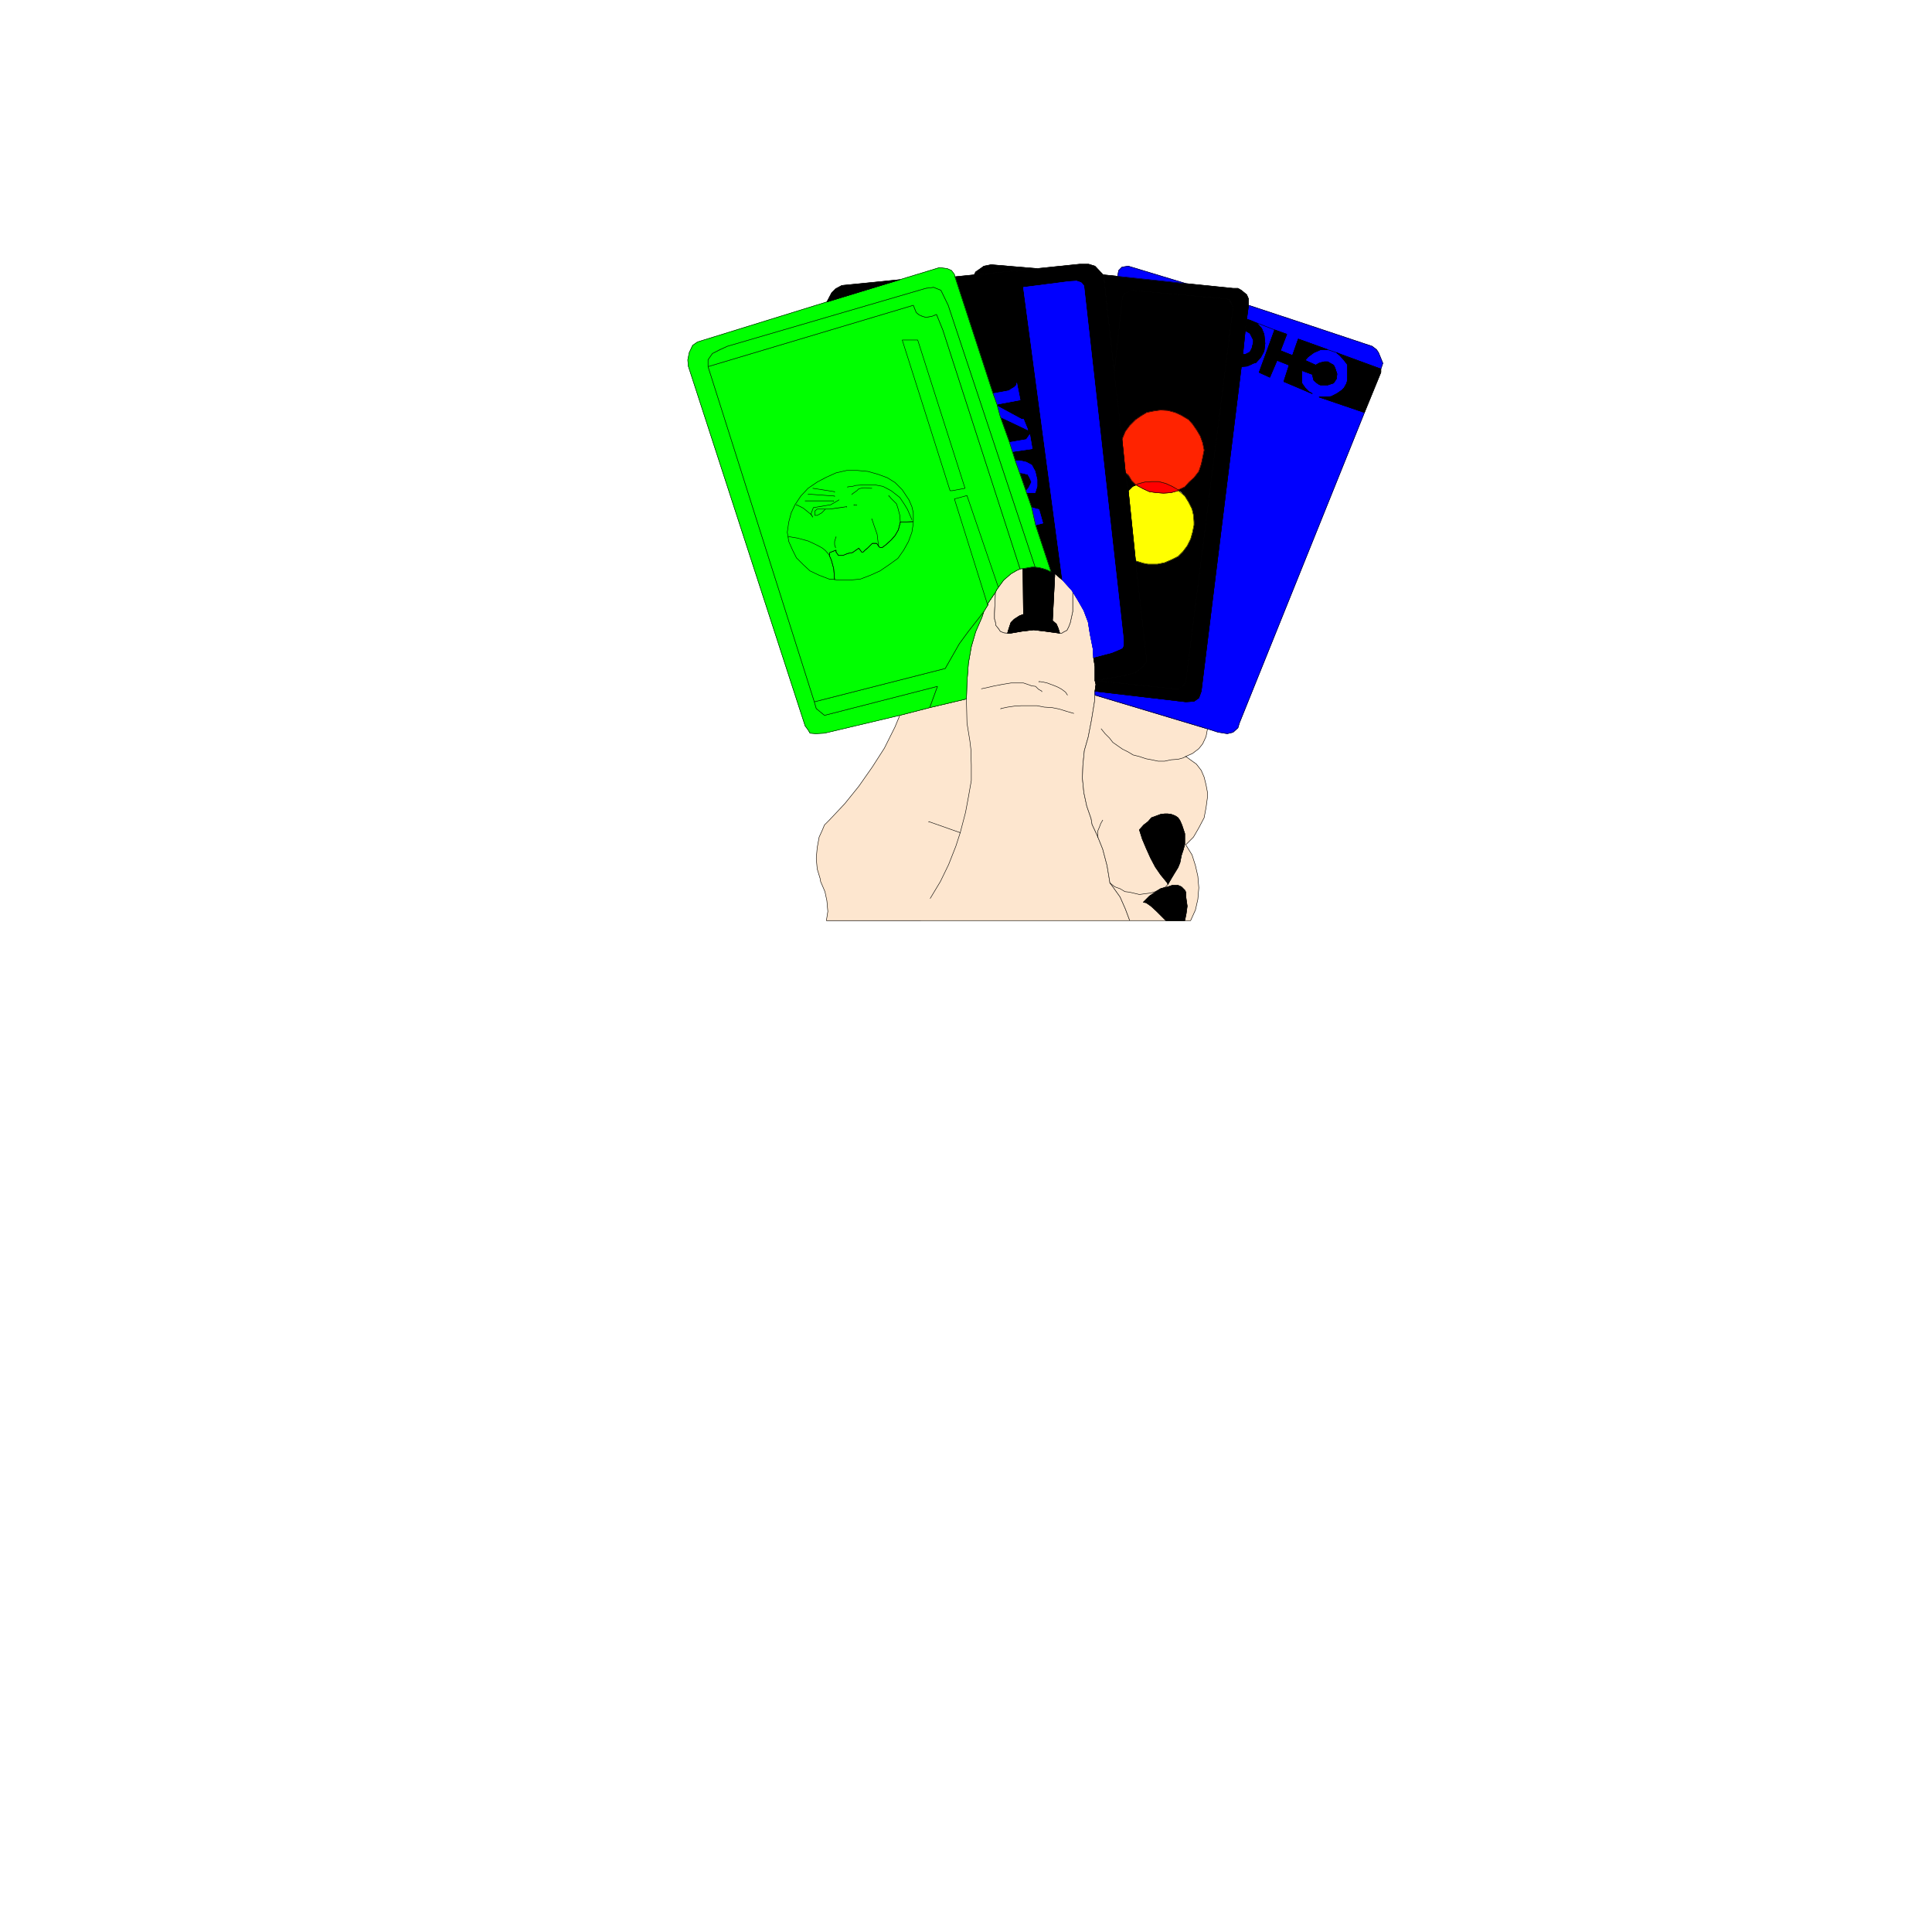 <svg xmlns="http://www.w3.org/2000/svg" width="2993.144" height="2993.144"><rect width="100%" height="100%" fill="#333333" stroke="none"/><defs><clipPath id="a"><path d="M0 0h2993.144v2992.184H0Zm0 0"/></clipPath></defs><path fill="#fff" d="M0 2993.144h2993.144V0H0Zm0 0"/><g clip-path="url(#a)" transform="translate(0 .96)"><path fill="#fff" fill-rule="evenodd" stroke="#fff" stroke-linecap="square" stroke-linejoin="bevel" stroke-miterlimit="10" stroke-width=".729" d="M0 2992.184h2993.145V-.961H0Zm0 0"/></g><path fill="#fde6cf" fill-rule="evenodd" stroke="#fde6cf" stroke-linecap="square" stroke-linejoin="bevel" stroke-miterlimit="10" stroke-width=".729" d="m1750.246 1426.238-6.719-17.972-8.234-18.707-11.25-15.68-4.484-5.992-4.48-26.938-6.72-25.476-7.503-18.703-2.97-6.72-5.991-12.714-1.512-9.012-6.719-19.433-4.531-20.946-2.242-22.453.78-20.215 2.243-22.457 5.988-20.945 5.211-26.934 4.48-27.664.782-10.472v-5.993l1.512-10.472-1.512-5.992v-21.727l-2.238-14.223-.781-13.441-4.481-22.453-2.973-18.703-6.77-17.977-8.964-15.683-8.23-13.493v30.688l-3.75 17.191-2.243 5.993-2.968 5.992-4.48 2.238-3.75 2.242h-3.024l-21.672-2.969-18.707-2.242-18.703 2.242-17.243 2.97h-4.484l-5.988-.731-5.211-2.239-3.024-4.48-3.75-4.535-.73-5.207-1.508-5.266v-8.23l1.508-32.926-11.2 16.46-.78 3.755-5.993 9.742-2.968 8.96-9.747 22.454-6.718 23.187-4.48 25.477-2.243 29.176-.781 26.207-56.84 13.441-46.422 11.98-7.45 17.977-16.464 32.926-18.703 29.176-20.945 29.906-21.723 26.938-23.969 25.476-7.449 7.45-3.75 8.96-4.48 9.742-3.024 16.465-1.457 16.461 1.457 16.465 4.531 14.953.73 4.531 6.723 15.684 3.02 14.223 1.46 16.465-2.241 14.222zm0 0"/><path fill="none" stroke="#000" stroke-linecap="square" stroke-linejoin="bevel" stroke-miterlimit="10" stroke-width=".729" d="m1750.246 1426.238-6.719-17.972-8.234-18.707-11.25-15.68-4.484-5.992-4.48-26.938-6.72-25.476-7.503-18.703-2.97-6.72-5.991-12.714-1.512-9.012-6.719-19.433-4.531-20.946-2.242-22.453.78-20.215 2.243-22.457 5.988-20.945 5.211-26.934 4.48-27.664.782-10.472v-5.993l1.512-10.472-1.512-5.992v-21.727l-2.238-14.223-.781-13.441-4.481-22.453-2.973-18.703-6.77-17.977-8.964-15.683-8.23-13.493v30.688l-3.75 17.191-2.243 5.993-2.968 5.992-4.48 2.238-3.75 2.242h-3.024l-21.672-2.969-18.707-2.242-18.703 2.242-17.243 2.97h-4.484l-5.988-.731-5.211-2.239-3.024-4.48-3.75-4.535-.73-5.207-1.508-5.266v-8.23l1.508-32.926-11.2 16.46-.78 3.755-5.993 9.742-2.968 8.96-9.747 22.454-6.718 23.187-4.48 25.477-2.243 29.176-.781 26.207-56.84 13.441-46.422 11.98-7.45 17.977-16.464 32.926-18.703 29.176-20.945 29.906-21.723 26.938-23.969 25.476-7.449 7.45-3.75 8.96-4.48 9.742-3.024 16.465-1.457 16.461 1.457 16.465 4.531 14.953.73 4.531 6.723 15.684 3.02 14.223 1.46 16.465-2.241 14.222zm0 0"/><path fill="#fde6cf" fill-rule="evenodd" stroke="#fde6cf" stroke-linecap="square" stroke-linejoin="bevel" stroke-miterlimit="10" stroke-width=".729" d="m1580.402 881.48-5.261 2.243-8.961 5.261-11.254 9.692-8.235 11.25-2.238 2.972-2.242 4.48-1.508 32.927v8.23l1.508 5.266.73 5.207 3.75 4.535 3.024 4.48 5.21 2.239 5.99.73 2.241-7.449 3.024-9.016 5.207-5.21 8.234-5.262 5.992-2.239-.73-71.066zm0 0"/><path fill="none" stroke="#000" stroke-linecap="square" stroke-linejoin="bevel" stroke-miterlimit="10" stroke-width=".729" d="m1580.402 881.48-5.261 2.243-8.961 5.261-11.254 9.692-8.235 11.25-2.238 2.972-2.242 4.48-1.508 32.927v8.23l1.508 5.266.73 5.207 3.75 4.535 3.024 4.48 5.21 2.239 5.99.73 2.241-7.449 3.024-9.016 5.207-5.21 8.234-5.262 5.992-2.239-.73-71.066zm0 0"/><path fill="#fde6cf" fill-rule="evenodd" stroke="#fde6cf" stroke-linecap="square" stroke-linejoin="bevel" stroke-miterlimit="10" stroke-width=".729" d="m1634.273 888.203-3.75 73.356 5.989 5.21 2.972 6.774 2.239 7.45h3.023l3.75-2.243 4.48-2.238 2.97-5.992 2.242-5.993 3.75-17.191v-30.688l-1.512-2.242-14.223-15.73-4.48-3.7zm0 0"/><path fill="none" stroke="#000" stroke-linecap="square" stroke-linejoin="bevel" stroke-miterlimit="10" stroke-width=".729" d="m1634.273 888.203-3.75 73.356 5.989 5.21 2.972 6.774 2.239 7.45h3.023l3.75-2.243 4.48-2.238 2.97-5.992 2.242-5.993 3.75-17.191v-30.688l-1.512-2.242-14.223-15.73-4.48-3.7zm0 0"/><path fill-rule="evenodd" stroke="#000" stroke-linecap="square" stroke-linejoin="bevel" stroke-miterlimit="10" stroke-width=".729" d="M1584.883 880.75h.73l12.711-2.238h5.262l5.992.73 5.992 1.508 6.72 2.242 5.991 2.969 5.992 2.242-3.75 73.356 5.989 5.21 2.972 6.774 2.239 7.45-21.672-2.97-18.707-2.242-18.703 2.242-17.243 2.97h-4.484l2.242-7.45 3.024-9.016 5.207-5.21 8.234-5.262 5.992-2.239zm0 0"/><path fill="none" stroke="#000" stroke-linecap="square" stroke-linejoin="bevel" stroke-miterlimit="10" stroke-width=".729" d="M1584.883 880.75h.73l12.711-2.238h5.262l5.992.73 5.992 1.508 6.72 2.242 5.991 2.969 5.992 2.242-3.75 73.356 5.989 5.21 2.972 6.774 2.239 7.45-21.672-2.97-18.707-2.242-18.703 2.242-17.243 2.97h-4.484l2.242-7.45 3.024-9.016 5.207-5.21 8.234-5.262 5.992-2.239zm0 0"/><path fill="#fde6cf" fill-rule="evenodd" stroke="#fde6cf" stroke-linecap="square" stroke-linejoin="bevel" stroke-miterlimit="10" stroke-width=".729" d="m1696.375 1076.805-.781 10.472-4.48 27.664-5.212 26.934-5.988 20.945-2.242 22.457-.781 20.215 2.242 22.453 4.531 20.946 6.719 19.433 1.512 9.012 5.992 12.715 2.969 6.719 7.503 18.703 6.72 25.476 4.48 26.938 4.484 5.992 11.25 15.68 8.234 18.707 6.72 17.972h94.3l7.453-16.465 3.75-16.46 1.512-17.977-1.512-17.922-3.75-16.465-5.21-16.46-9.743-15.735 11.98-11.984 8.235-14.223 8.23-15.684 2.969-15.734 2.242-16.461v-6.723l-2.242-11.984-2.969-11.98-4.48-10.473-7.504-9.742-10.469-7.45-5.992-4.48 10.473-4.535 9.742-7.45 5.992-7.503 5.207-11.2 2.242-11.984zm0 0"/><path fill="none" stroke="#000" stroke-linecap="square" stroke-linejoin="bevel" stroke-miterlimit="10" stroke-width=".729" d="m1696.375 1076.805-.781 10.472-4.48 27.664-5.212 26.934-5.988 20.945-2.242 22.457-.781 20.215 2.242 22.453 4.531 20.946 6.719 19.433 1.512 9.012 5.992 12.715 2.969 6.719 7.503 18.703 6.72 25.476 4.48 26.938 4.484 5.992 11.25 15.68 8.234 18.707 6.72 17.972h94.3l7.453-16.465 3.75-16.46 1.512-17.977-1.512-17.922-3.75-16.465-5.21-16.46-9.743-15.735 11.98-11.984 8.235-14.223 8.23-15.684 2.969-15.734 2.242-16.461v-6.723l-2.242-11.984-2.969-11.98-4.48-10.473-7.504-9.742-10.469-7.45-5.992-4.48 10.473-4.535 9.742-7.45 5.992-7.503 5.207-11.2 2.242-11.984zm0 0"/><path fill-rule="evenodd" stroke="#000" stroke-linecap="square" stroke-linejoin="bevel" stroke-miterlimit="10" stroke-width=".729" d="m1806.36 1426.238-14.223-14.222-8.961-8.23-7.504-5.212-4.48-.781 9.742-9.742 8.96-5.942 8.235-5.261 11.254-2.97 6.719-2.292h8.96l5.262 2.293 5.211 5.21 1.512 3.02v5.942l.73 5.262 1.508 10.472-1.508 11.2-2.242 11.253zm0 0"/><path fill="none" stroke="#000" stroke-linecap="square" stroke-linejoin="bevel" stroke-miterlimit="10" stroke-width=".729" d="m1806.36 1426.238-14.223-14.222-8.961-8.23-7.504-5.212-4.48-.781 9.742-9.742 8.96-5.942 8.235-5.261 11.254-2.97 6.719-2.292h8.96l5.262 2.293 5.211 5.21 1.512 3.02v5.942l.73 5.262 1.508 10.472-1.508 11.2-2.242 11.253zm-318.75-136.188-48.66-17.194v.73m81.59-206.523 7.448-1.512 12.715-2.969 11.98-2.242 13.497-2.238h19.433l6.719 2.238 5.992 2.242 5.992.727 4.48 4.48 5.263 3.023v.731m39.648 5.262-2.969-4.536-5.992-4.48-5.262-2.969-5.21-2.238-5.993-2.242-5.992-2.238-6.719-1.512-5.992-.781v.78m53.872 48.611-10.474-2.97-11.984-3.753-11.199-2.239-11.984-.73-11.254-2.242h-23.914l-11.254.73-10.473 1.512-10.469 2.238v.73m155.621 30.688 5.993 7.504 6.773 6.719 5.211 6.722 7.5 5.262 7.45 5.211 9.015 4.48 7.449 4.532 9.012 2.242 11.203 3.7 8.23 1.507 10.473 2.242h9.742l10.473-2.242 10.472-.727 8.231-2.242 3.754-2.238v.727"/><path fill="none" stroke="#000" stroke-linecap="square" stroke-linejoin="bevel" stroke-miterlimit="10" stroke-width=".729" d="m1719.559 1367.887 7.504 5.992 8.23 2.969 7.453 4.48 6.773.781 9.688 2.242 5.992 1.458 10.473-1.458 6.722-.78 7.5-2.243 8.235-4.48 6.719-2.242 4.535-4.481v.73m-101.023-100.238-3.024 5.207-2.238 5.992-2.242 5.211v10.524m-259.665 94.249 15.735-26.155 12.71-26.204 11.204-28.449 6.77-20.941 8.234-31.418 4.48-23.965 4.48-25.426v-23.965l-.73-24.695-1.512-12.715-4.48-27.664-.781-32.926v-4.48.726"/><path fill-rule="evenodd" stroke="#000" stroke-linecap="square" stroke-linejoin="bevel" stroke-miterlimit="10" stroke-width=".729" d="m1809.383 1370.125-.785-2.238-10.47-12.766-8.233-11.93-7.5-14.222-6.723-14.953-5.992-14.223-4.48-14.223 6.722-7.504 6.773-5.21 5.207-5.993 8.235-3.02 5.992-2.241 5.988-.73h5.266l5.207.73 5.992 2.242 4.48 3.02 3.024 4.48 2.969 6.722 2.238 6.72 2.242 6.773v16.464l-2.242 8.23-2.969 8.962-2.238 11.203-3.023 7.504-5.993 9.742-4.48 7.45zm0 0"/><path fill="none" stroke="#000" stroke-linecap="square" stroke-linejoin="bevel" stroke-miterlimit="10" stroke-width=".729" d="m1809.383 1370.125-.785-2.238-10.47-12.766-8.233-11.93-7.5-14.222-6.723-14.953-5.992-14.223-4.48-14.223 6.722-7.504 6.773-5.21 5.207-5.993 8.235-3.02 5.992-2.241 5.988-.73h5.266l5.207.73 5.992 2.242 4.48 3.02 3.024 4.48 2.969 6.722 2.238 6.72 2.242 6.773v16.464l-2.242 8.23-2.969 8.962-2.238 11.203-3.023 7.504-5.993 9.742-4.48 7.45zm0 0"/><path fill="#00f" fill-rule="evenodd" stroke="#00f" stroke-linecap="square" stroke-linejoin="bevel" stroke-miterlimit="10" stroke-width=".729" d="m2113.906 639.059-70.336-23.965h8.23l10.473-.73 8.961-4.532 7.504-5.21 3.75-3.75 3.754-6.724 1.457-5.261v-23.914l-5.21-6.774-5.993-6.719v-2.242l-5.988-2.968-13.445-4.532h-11.25l-10.473 4.532-8.961 6.722-4.535 5.207 16.465 7.504 5.261-2.969 2.242-.78 5.989-1.462h5.262l3.699 2.242 5.265 2.97 2.239 4.48 2.968 9.011-.726 7.453-4.48 6.72-8.965 3.023h-11.25l-2.243-.73-5.261-3.75-2.97-3.024-2.241-8.961-16.465-5.992v19.433l5.21 7.504 5.993 5.992 5.262 2.969-44.13-18.703 8.235-25.426-18.758-7.504-11.203 26.207-16.46-7.504 23.964-65.8-38.187-15.004 11.254 5.261 6.718 7.45 3.75 9.015 1.461 14.223-1.46 11.98-5.262 9.692-7.5 8.234-3.7.781-4.48 2.239-5.262 2.242-8.965.726 2.242-18.703h3.75l7.454-3.75 3.02-5.992 2.241-8.96v-3.75l-2.242-4.481-3.02-5.992-5.21-2.97-2.243-.78 2.243-17.926 5.21 1.46 38.188 15.005 18.703 6.722-9.742 25.422 18.703 7.504 8.961-25.477 45.691 16.465 13.446 4.532 68.824 25.425 3.02-8.96-3.02-7.505-3.7-8.96-3.023-4.532-6.722-5.21-96.54-32.2-95.03-31.414-2.97 21.723-2.242 17.926-3.75 36.675-2.242 18.703-62.101 502.871-3.75 10.473-7.504 5.211-12.711.781-140.672-16.465v5.993l174.328 52.36 16.465 5.26 14.223 2.243 8.96-2.242 7.5-6.774 2.243-7.449zm0 0"/><path fill="none" stroke="#000" stroke-linecap="square" stroke-linejoin="bevel" stroke-miterlimit="10" stroke-width=".729" d="m2113.906 639.059-70.336-23.965h8.23l10.473-.73 8.961-4.532 7.504-5.21 3.75-3.75 3.754-6.724 1.457-5.261v-23.914l-5.21-6.774-5.993-6.719v-2.242l-5.988-2.968-13.445-4.532h-11.25l-10.473 4.532-8.961 6.722-4.535 5.207 16.465 7.504 5.261-2.969 2.242-.78 5.989-1.462h5.262l3.699 2.242 5.265 2.97 2.239 4.48 2.968 9.011-.726 7.453-4.48 6.72-8.965 3.023h-11.25l-2.243-.73-5.261-3.75-2.97-3.024-2.241-8.961-16.465-5.992v19.433l5.21 7.504 5.993 5.992 5.262 2.969-44.13-18.703 8.235-25.426-18.758-7.504-11.203 26.207-16.46-7.504 23.964-65.8-38.187-15.004 11.254 5.261 6.718 7.45 3.75 9.015 1.461 14.223-1.46 11.98-5.262 9.692-7.5 8.234-3.7.781-4.48 2.239-5.262 2.242-8.965.726 2.242-18.703h3.75l7.454-3.75 3.02-5.992 2.241-8.96v-3.75l-2.242-4.481-3.02-5.992-5.21-2.97-2.243-.78 2.243-17.926 5.21 1.46 38.188 15.005 18.703 6.722-9.742 25.422 18.703 7.504 8.961-25.477 45.691 16.465 13.446 4.532 68.824 25.425 3.02-8.96-3.02-7.505-3.7-8.96-3.023-4.532-6.722-5.21-96.54-32.2-95.03-31.414-2.97 21.723-2.242 17.926-3.75 36.675-2.242 18.703-62.101 502.871-3.75 10.473-7.504 5.211-12.711.781-140.672-16.465v5.993l174.328 52.36 16.465 5.26 14.223 2.243 8.96-2.242 7.5-6.774 2.243-7.449zm0 0"/><path fill-rule="evenodd" stroke="#000" stroke-linecap="square" stroke-linejoin="bevel" stroke-miterlimit="10" stroke-width=".729" d="m2043.57 615.094 70.336 23.965 25.426-62.157v-5.207l-63.562-23.187-5.262-2.238 5.988 5.21 5.992 6.72 5.211 6.773v23.914l-1.457 5.261-3.754 6.723-3.75 3.75-7.504 5.211-8.96 4.531-10.473.73zm0 0"/><path fill="none" stroke="#000" stroke-linecap="square" stroke-linejoin="bevel" stroke-miterlimit="10" stroke-width=".729" d="m2043.57 615.094 70.336 23.965 25.426-62.157v-5.207l-63.562-23.187-5.262-2.238 5.988 5.21 5.992 6.72 5.211 6.773v23.914l-1.457 5.261-3.754 6.723-3.75 3.75-7.504 5.211-8.96 4.531-10.473.73zm0 0"/><path fill-rule="evenodd" stroke="#000" stroke-linecap="square" stroke-linejoin="bevel" stroke-miterlimit="10" stroke-width=".729" d="m2033.098 579.926 2.242 8.96 2.969 3.024 5.261 3.75 2.242.73h11.25l8.965-3.023 4.48-6.719.727-7.453-2.968-9.011-2.239-4.48-5.265-2.97-3.7-2.242h-5.261l-5.988 1.461-2.243.781-5.261 2.97-16.465-7.505 4.535-5.207 8.96-6.722 10.474-4.532h11.25l-45.692-16.465-8.96 25.477-18.704-7.504 9.742-25.422-18.703-6.722-23.965 65.8 16.461 7.504 11.203-26.207 18.758 7.504-8.234 25.426 44.129 18.703-5.262-2.969-5.992-5.992-5.211-7.504v-19.433Zm0 0"/><path fill="none" stroke="#000" stroke-linecap="square" stroke-linejoin="bevel" stroke-miterlimit="10" stroke-width=".729" d="m2033.098 579.926 2.242 8.96 2.969 3.024 5.261 3.75 2.242.73h11.25l8.965-3.023 4.48-6.719.727-7.453-2.968-9.011-2.239-4.48-5.265-2.97-3.7-2.242h-5.261l-5.988 1.461-2.243.781-5.261 2.97-16.465-7.505 4.535-5.207 8.96-6.722 10.474-4.532h11.25l-45.692-16.465-8.96 25.477-18.704-7.504 9.742-25.422-18.703-6.722-23.965 65.8 16.461 7.504 11.203-26.207 18.758 7.504-8.234 25.426 44.129 18.703-5.262-2.969-5.992-5.992-5.211-7.504v-19.433Zm0 0"/><path fill-rule="evenodd" stroke="#000" stroke-linecap="square" stroke-linejoin="bevel" stroke-miterlimit="10" stroke-width=".729" d="m1929.105 512.563 2.243-17.926 5.21 1.46 11.254 5.262 6.72 7.45 3.75 9.015 1.46 14.223-1.46 11.98-5.262 9.692-7.5 8.234-3.7.781-4.48 2.239-5.262 2.242-8.965.726 2.242-18.703h3.75l7.454-3.75 3.02-5.992 2.241-8.96v-3.75l-2.242-4.481-3.02-5.992-5.21-2.97zm0 0"/><path fill="none" stroke="#000" stroke-linecap="square" stroke-linejoin="bevel" stroke-miterlimit="10" stroke-width=".729" d="m1929.105 512.563 2.243-17.926 5.21 1.46 11.254 5.262 6.72 7.45 3.75 9.015 1.46 14.223-1.46 11.98-5.262 9.692-7.5 8.234-3.7.781-4.48 2.239-5.262 2.242-8.965.726 2.242-18.703h3.75l7.454-3.75 3.02-5.992 2.241-8.96v-3.75l-2.242-4.481-3.02-5.992-5.21-2.97zm0 0"/><path fill-rule="evenodd" stroke="#000" stroke-linecap="square" stroke-linejoin="bevel" stroke-miterlimit="10" stroke-width=".729" d="m1738.992 459.473 4.535-5.266 5.992-2.238 3.7-2.242 148.172 13.445 2.238.781 3.023 3.75 2.239 5.211 1.46 3.02-73.304 580.656-3.754 5.992-5.207 2.238-3.023 2.243h-5.993l-122.695-12.715 1.512 5.992-1.512 10.473 140.672 16.464 12.71-.78 7.505-5.212 3.75-10.473 62.101-502.87 2.242-18.704 3.75-36.675 2.243-17.926 2.968-21.723v-9.742l-2.968-6.723-8.235-6.722-5.261-3.02h-7.5l-73.305-7.45-105.504-11.253-21.727-2.242 16.465 151.926zm0 0"/><path fill="none" stroke="#000" stroke-linecap="square" stroke-linejoin="bevel" stroke-miterlimit="10" stroke-width=".729" d="m1738.992 459.473 4.535-5.266 5.992-2.238 3.7-2.242 148.172 13.445 2.238.781 3.023 3.75 2.239 5.211 1.46 3.02-73.304 580.656-3.754 5.992-5.207 2.238-3.023 2.243h-5.993l-122.695-12.715 1.512 5.992-1.512 10.473 140.672 16.464 12.71-.78 7.505-5.212 3.75-10.473 62.101-502.87 2.242-18.704 3.75-36.675 2.243-17.926 2.968-21.723v-9.742l-2.968-6.723-8.235-6.722-5.261-3.02h-7.5l-73.305-7.45-105.504-11.253-21.727-2.242 16.465 151.926zm0 0"/><path fill-rule="evenodd" stroke="#000" stroke-linecap="square" stroke-linejoin="bevel" stroke-miterlimit="10" stroke-width=".729" d="m1738.266 680.95 5.261-12.716 6.72-9.011 8.96-8.961 7.504-5.262 9.742-5.941 11.203-2.293 10.473-1.457 11.254.73 11.199 3.02 9.742 4.48 11.203 6.723 5.992 6.718 6.72 9.747 5.261 8.96 3.754 10.47 2.238 11.253-2.238 11.203-2.242 10.473-3.75 11.254-7.504 9.742-7.5 6.719-6.723 7.453-9.742 4.531v1.457l4.531 1.512 5.211 6.723 5.992 9.742 5.262 10.472 2.238 9.743.73 10.472v4.48l-2.238 11.2-2.972 10.527-2.29 4.48-2.972 5.989-6.719 8.965-7.504 7.5-4.48 2.242-5.992 2.969-10.473 4.48-11.199 2.239h-16.465l-5.262-1.457-11.984-3.75 16.465 146.66v10.472l-5.992 8.23-10.473 7.505-14.223 4.48-48.609 8.23 122.695 12.715h5.992l5.262-2.242 2.969-2.238 3.754-5.992 73.305-580.656-1.461-3.02-2.239-4.48-3.023-4.48-2.238-.782-148.172-13.445-5.211 2.242-4.48 2.238-4.536 5.266-12.71 118.215zm0 0"/><path fill="none" stroke="#000" stroke-linecap="square" stroke-linejoin="bevel" stroke-miterlimit="10" stroke-width=".729" d="m1738.266 680.95 5.261-12.716 6.72-9.011 8.96-8.961 7.504-5.262 9.742-5.941 11.203-2.293 10.473-1.457 11.254.73 11.199 3.02 9.742 4.48 11.203 6.723 5.992 6.718 6.72 9.747 5.261 8.96 3.754 10.47 2.238 11.253-2.238 11.203-2.242 10.473-3.75 11.254-7.504 9.742-7.5 6.719-6.723 7.453-9.742 4.531v1.457l4.531 1.512 5.211 6.723 5.992 9.742 5.262 10.472 2.238 9.743.73 10.472v4.48l-2.238 11.2-2.972 10.527-2.29 4.48-2.972 5.989-6.719 8.965-7.504 7.5-4.48 2.242-5.992 2.969-10.473 4.48-11.199 2.239h-16.465l-5.262-1.457-11.984-3.75 16.465 146.66v10.472l-5.992 8.23-10.473 7.505-14.223 4.48-48.609 8.23 122.695 12.715h5.992l5.262-2.242 2.969-2.238 3.754-5.992 73.305-580.656-1.461-3.02-2.239-4.48-3.023-4.48-2.238-.782-148.172-13.445-5.211 2.242-4.48 2.238-4.536 5.266-12.71 118.215zm0 0"/><path fill="#ff0" fill-rule="evenodd" stroke="#ff0" stroke-linecap="square" stroke-linejoin="bevel" stroke-miterlimit="10" stroke-width=".729" d="m1849.758 808.906-.73-10.472-2.239-9.743-5.262-10.472-5.992-9.742-9.742-8.235v-1.457l-.73 1.457-11.2 3.024-11.254.73-10.472-.73-11.203-1.512-9.743-4.48-11.203-5.993-5.261 2.242-6.72 6.72 11.2 108.527 2.242.726 9.742 3.024 7.504 1.457h14.223l11.2-2.239 10.472-4.48 10.473-5.211 7.503-7.5 6.72-8.965 5.26-10.469 2.974-10.527 2.238-11.2zm0 0"/><path fill="none" stroke="#000" stroke-linecap="square" stroke-linejoin="bevel" stroke-miterlimit="10" stroke-width=".729" d="m1849.758 808.906-.73-10.472-2.239-9.743-5.262-10.472-5.992-9.742-9.742-8.235v-1.457l-.73 1.457-11.2 3.024-11.254.73-10.472-.73-11.203-1.512-9.743-4.48-11.203-5.993-5.261 2.242-6.72 6.72 11.2 108.527 2.242.726 9.742 3.024 7.504 1.457h14.223l11.2-2.239 10.472-4.48 10.473-5.211 7.503-7.5 6.72-8.965 5.26-10.469 2.974-10.527 2.238-11.2zm0 0"/><path fill="red" fill-rule="evenodd" stroke="red" stroke-linecap="square" stroke-linejoin="bevel" stroke-miterlimit="10" stroke-width=".729" d="m1825.793 758.785-.73 1.457-11.2 3.024-11.254.73-10.472-.73-11.203-1.512-9.743-4.48-11.203-5.993 2.243-1.508 11.203-2.972 10.468-.781h11.254l11.203 3.023 9.742 4.48zm0 0"/><path fill="none" stroke="#000" stroke-linecap="square" stroke-linejoin="bevel" stroke-miterlimit="10" stroke-width=".729" d="m1825.793 758.785-.73 1.457-11.2 3.024-11.254.73-10.472-.73-11.203-1.512-9.743-4.48-11.203-5.993 2.243-1.508 11.203-2.972 10.468-.781h11.254l11.203 3.023 9.742 4.48zm0 0"/><path fill-rule="evenodd" stroke="#000" stroke-linecap="square" stroke-linejoin="bevel" stroke-miterlimit="10" stroke-width=".729" d="m1748.008 760.242 6.719-6.719 5.261-2.242-6.77-6.718-5.21-7.504-4.48-4.48zm0 0"/><path fill="none" stroke="#000" stroke-linecap="square" stroke-linejoin="bevel" stroke-miterlimit="10" stroke-width=".729" d="m1748.008 760.242 6.719-6.719 5.261-2.242-6.77-6.718-5.21-7.504-4.48-4.48zm0 0"/><path fill="#ff2300" fill-rule="evenodd" stroke="#ff2300" stroke-linecap="square" stroke-linejoin="bevel" stroke-miterlimit="10" stroke-width=".729" d="m1738.266 680.95 5.261-12.716 6.72-9.011 8.96-8.961 7.504-5.262 9.742-5.941 11.203-2.293 10.473-1.457 11.254.73 11.199 3.02 9.742 4.48 11.203 6.723 5.992 6.718 6.72 9.747 5.261 8.96 3.754 10.47 2.238 11.253-2.238 11.203-2.242 10.473-3.75 11.254-7.504 9.742-7.5 6.719-6.723 7.453-9.742 4.531h-.73l-8.962-5.262-9.742-4.48-11.203-3.023h-11.254l-10.468.78-11.203 2.973-2.243 1.508-6.77-6.718-5.21-9.016-4.48-2.969zm0 0"/><path fill="none" stroke="#000" stroke-linecap="square" stroke-linejoin="bevel" stroke-miterlimit="10" stroke-width=".729" d="m1738.266 680.95 5.261-12.716 6.72-9.011 8.96-8.961 7.504-5.262 9.742-5.941 11.203-2.293 10.473-1.457 11.254.73 11.199 3.02 9.742 4.48 11.203 6.723 5.992 6.718 6.72 9.747 5.261 8.96 3.754 10.47 2.238 11.253-2.238 11.203-2.242 10.473-3.75 11.254-7.504 9.742-7.5 6.719-6.723 7.453-9.742 4.531h-.73l-8.962-5.262-9.742-4.48-11.203-3.023h-11.254l-10.468.78-11.203 2.973-2.243 1.508-6.77-6.718-5.21-9.016-4.48-2.969zm0 0"/><path fill="#00f" fill-rule="evenodd" stroke="#00f" stroke-linecap="square" stroke-linejoin="bevel" stroke-miterlimit="10" stroke-width=".729" d="m1731.543 428.004 1.512-8.961 5.21-5.266 9.743-1.457 89.039 26.938zm0 0"/><path fill="none" stroke="#000" stroke-linecap="square" stroke-linejoin="bevel" stroke-miterlimit="10" stroke-width=".729" d="m1731.543 428.004 1.512-8.961 5.21-5.266 9.743-1.457 89.039 26.938zm0 0"/><path fill-rule="evenodd" stroke="#000" stroke-linecap="square" stroke-linejoin="bevel" stroke-miterlimit="10" stroke-width=".729" d="m1538.461 609.832 5.992 16.465.781 3.02 4.48 16.464 14.224 39.649 8.96 28.445 6.723 18.703 18.703 53.871 5.992 26.938 23.965 72.574 5.992 2.242 7.45 6.774 4.48 3.699-60.59-453.43 70.332-9.012 11.985-.73 6.718 2.242 2.243 2.238 2.242 3.024 61.37 547.726v8.961l-1.51 3.75-2.24 1.512-14.222 5.992-28.394 7.45 2.238 14.222v21.727l48.61-8.23 14.222-4.481 10.473-7.504 5.992-8.23v-10.473l-16.465-146.66-11.2-108.528-4.48-27.664-5.261-52.36-11.985-102.53-16.465-151.145-13.441-14.223-9.742-3.023h-14.223l-65.855 6.773-97.27 9.692-29.906 3.023zm0 0"/><path fill="none" stroke="#000" stroke-linecap="square" stroke-linejoin="bevel" stroke-miterlimit="10" stroke-width=".729" d="m1538.461 609.832 5.992 16.465.781 3.02 4.48 16.464 14.224 39.649 8.96 28.445 6.723 18.703 18.703 53.871 5.992 26.938 23.965 72.574 5.992 2.242 7.45 6.774 4.48 3.699-60.59-453.43 70.332-9.012 11.985-.73 6.718 2.242 2.243 2.238 2.242 3.024 61.37 547.726v8.961l-1.51 3.75-2.24 1.512-14.222 5.992-28.394 7.45 2.238 14.222v21.727l48.61-8.23 14.222-4.481 10.473-7.504 5.992-8.23v-10.473l-16.465-146.66-11.2-108.528-4.48-27.664-5.261-52.36-11.985-102.53-16.465-151.145-13.441-14.223-9.742-3.023h-14.223l-65.855 6.773-97.27 9.692-29.906 3.023zm0 0"/><path fill="#00f" fill-rule="evenodd" stroke="#00f" stroke-linecap="square" stroke-linejoin="bevel" stroke-miterlimit="10" stroke-width=".729" d="m1585.613 445.246 60.59 453.43 14.223 15.73 1.512 2.242 8.23 13.493 8.965 15.683 6.77 17.977 2.972 18.703 4.48 22.453.782 13.441 28.394-7.449 14.223-5.992 2.238-1.512 1.512-3.75v-8.96l-61.371-547.727-2.242-3.024-2.243-2.238-6.718-2.242-11.985.73zm0 0"/><path fill="none" stroke="#00f" stroke-linecap="square" stroke-linejoin="bevel" stroke-miterlimit="10" stroke-width=".729" d="m1585.613 445.246 60.59 453.43 14.223 15.73 1.512 2.242 8.23 13.493 8.965 15.683 6.77 17.977 2.972 18.703 4.48 22.453.782 13.441 28.394-7.449 14.223-5.992 2.238-1.512 1.512-3.75v-8.96l-61.371-547.727-2.242-3.024-2.243-2.238-6.718-2.242-11.985.73zm0 0"/><path fill="#00f" fill-rule="evenodd" stroke="#00f" stroke-linecap="square" stroke-linejoin="bevel" stroke-miterlimit="10" stroke-width=".729" d="m1575.14 593.367 5.262 26.207-35.949 6.723-5.992-16.465 24.695-4.48 3.024-2.243 5.207-2.968 3.754-3.75zm0 0"/><path fill="none" stroke="#00f" stroke-linecap="square" stroke-linejoin="bevel" stroke-miterlimit="10" stroke-width=".729" d="m1575.14 593.367 5.262 26.207-35.949 6.723-5.992-16.465 24.695-4.48 3.024-2.243 5.207-2.968 3.754-3.75zm0 0"/><path fill="#00f" fill-rule="evenodd" stroke="#00f" stroke-linecap="square" stroke-linejoin="bevel" stroke-miterlimit="10" stroke-width=".729" d="m1545.234 629.316 37.407 20.215h2.972l6.719 16.465-42.617-20.215zm0 0"/><path fill="none" stroke="#00f" stroke-linecap="square" stroke-linejoin="bevel" stroke-miterlimit="10" stroke-width=".729" d="m1545.234 629.316 37.407 20.215h2.972l6.719 16.465-42.617-20.215zm0 0"/><path fill="#00f" fill-rule="evenodd" stroke="#00f" stroke-linecap="square" stroke-linejoin="bevel" stroke-miterlimit="10" stroke-width=".729" d="m1563.938 685.43 26.156-4.48 5.262-7.505 3.75 21.727-30.688 4.48zm0 0"/><path fill="none" stroke="#00f" stroke-linecap="square" stroke-linejoin="bevel" stroke-miterlimit="10" stroke-width=".729" d="m1563.938 685.43 26.156-4.48 5.262-7.505 3.75 21.727-30.688 4.48zm0 0"/><path fill="#00f" fill-rule="evenodd" stroke="#00f" stroke-linecap="square" stroke-linejoin="bevel" stroke-miterlimit="10" stroke-width=".729" d="M1572.898 713.875h7.504l9.692 2.242 8.23 4.48 5.262 9.743 2.969 12.71v10.473l-2.969 9.743h-13.492v-3.024l3.75-4.48 4.48-8.961-2.969-6.719-3.023-5.262-9.691-2.242h-3.02zm0 0"/><path fill="none" stroke="#00f" stroke-linecap="square" stroke-linejoin="bevel" stroke-miterlimit="10" stroke-width=".729" d="M1572.898 713.875h7.504l9.692 2.242 8.23 4.48 5.262 9.743 2.969 12.71v10.473l-2.969 9.743h-13.492v-3.024l3.75-4.48 4.48-8.961-2.969-6.719-3.023-5.262-9.691-2.242h-3.02zm0 0"/><path fill="#00f" fill-rule="evenodd" stroke="#00f" stroke-linecap="square" stroke-linejoin="bevel" stroke-miterlimit="10" stroke-width=".729" d="m1604.316 813.387-5.992-26.938 11.254 2.973 5.992 20.996zm0 0"/><path fill="none" stroke="#00f" stroke-linecap="square" stroke-linejoin="bevel" stroke-miterlimit="10" stroke-width=".729" d="m1604.316 813.387-5.992-26.938 11.254 2.973 5.992 20.996zm0 0"/><path fill-rule="evenodd" stroke="#000" stroke-linecap="square" stroke-linejoin="bevel" stroke-miterlimit="10" stroke-width=".729" d="m1509.285 425.762 2.238-4.48 7.504-5.212 5.211-3.75 11.254-2.242 71.063 5.992zm0 0"/><path fill="none" stroke="#000" stroke-linecap="square" stroke-linejoin="bevel" stroke-miterlimit="10" stroke-width=".729" d="m1509.285 425.762 2.238-4.48 7.504-5.212 5.211-3.75 11.254-2.242 71.063 5.992zm0 0"/><path fill="#0f0" fill-rule="evenodd" stroke="#0f0" stroke-linecap="square" stroke-linejoin="bevel" stroke-miterlimit="10" stroke-width=".729" d="m1452.445 1063.309-175.109 44.91-12.711-10.473-3.023-10.469-164.637-519.336v-10.468l6.773-9.746 11.203-5.989 11.98-5.21 307.548-89.821 11.984-1.46 11.2 4.48 11.253 23.187 134.68 405.598 5.992.73 5.992 1.508 6.72 2.242 5.991 2.969-23.965-72.574-5.992-26.938-18.703-53.87-6.723-18.704-8.96-28.445-14.223-39.649-4.48-16.465-.782-3.02-5.992-16.464-59.082-181.047-.781-3.754-4.48-5.988-6.72-2.973-11.984-1.507-61.375 18.703-112.953 34.437-190.84 59.082-9.746 3.02-7.45 5.21-5.26 11.255-2.24 11.203.782 9.742 181.047 557.469 4.48 5.992 3.02 5.21 8.965.782 13.492-.781 116.703-27.668 46.422-11.98zm0 0"/><path fill="none" stroke="#000" stroke-linecap="square" stroke-linejoin="bevel" stroke-miterlimit="10" stroke-width=".729" d="m1452.445 1063.309-175.109 44.91-12.711-10.473-3.023-10.469-164.637-519.336v-10.468l6.773-9.746 11.203-5.989 11.98-5.21 307.548-89.821 11.984-1.46 11.2 4.48 11.253 23.187 134.68 405.598 5.992.73 5.992 1.508 6.72 2.242 5.991 2.969-23.965-72.574-5.992-26.938-18.703-53.87-6.723-18.704-8.96-28.445-14.223-39.649-4.48-16.465-.782-3.02-5.992-16.464-59.082-181.047-.781-3.754-4.48-5.988-6.72-2.973-11.984-1.507-61.375 18.703-112.953 34.437-190.84 59.082-9.746 3.02-7.45 5.21-5.26 11.255-2.24 11.203.782 9.742 181.047 557.469 4.48 5.992 3.02 5.21 8.965.782 13.492-.781 116.703-27.668 46.422-11.98zm0 0"/><path fill="#0f0" fill-rule="evenodd" stroke="#0f0" stroke-linecap="square" stroke-linejoin="bevel" stroke-miterlimit="10" stroke-width=".729" d="m1497.3 1082.797.782-26.207 2.242-29.176 4.48-25.477 6.72-23.187 9.745-22.453 2.97-8.961-7.45 9.742-16.465 20.945-14.223 19.434-21.726 38.188-202.773 51.632 3.023 10.47 12.711 10.472 175.11-44.91-11.985 32.93zm0 0"/><path fill="none" stroke="#000" stroke-linecap="square" stroke-linejoin="bevel" stroke-miterlimit="10" stroke-width=".729" d="m1497.3 1082.797.782-26.207 2.242-29.176 4.48-25.477 6.72-23.187 9.745-22.453 2.97-8.961-7.45 9.742-16.465 20.945-14.223 19.434-21.726 38.188-202.773 51.632 3.023 10.47 12.711 10.472 175.11-44.91-11.985 32.93zm0 0"/><path fill="#0f0" fill-rule="evenodd" stroke="#0f0" stroke-linecap="square" stroke-linejoin="bevel" stroke-miterlimit="10" stroke-width=".729" d="m1524.238 947.336 5.992-9.742.782-3.754 11.199-16.461 2.242-4.48 2.238-2.973 8.235-11.25 11.254-9.692 8.96-5.261 5.262-2.243-119.726-370.378-9.742-23.965-7.504 2.968-8.961 1.512-5.262-1.512-5.21-2.238-4.481-3.699-4.532-11.254-318.02 95.027 164.638 519.336 202.773-51.633 21.727-38.187 14.222-19.434 16.465-20.945zm0 0"/><path fill="none" stroke="#000" stroke-linecap="square" stroke-linejoin="bevel" stroke-miterlimit="10" stroke-width=".729" d="m1524.238 947.336 5.992-9.742.782-3.754 11.199-16.461 2.242-4.48 2.238-2.973 8.235-11.25 11.254-9.692 8.96-5.261 5.262-2.243-119.726-370.378-9.742-23.965-7.504 2.968-8.961 1.512-5.262-1.512-5.21-2.238-4.481-3.699-4.532-11.254-318.02 95.027 164.638 519.336 202.773-51.633 21.727-38.187 14.222-19.434 16.465-20.945zm0 0"/><path fill="#0f0" fill-rule="evenodd" stroke="#0f0" stroke-linecap="square" stroke-linejoin="bevel" stroke-miterlimit="10" stroke-width=".729" d="m1530.23 937.594.782-3.754 11.199-16.461 2.242-4.48 2.238-2.973-48.609-142.18-19.484 5.211zm0 0"/><path fill="none" stroke="#000" stroke-linecap="square" stroke-linejoin="bevel" stroke-miterlimit="10" stroke-width=".729" d="m1530.23 937.594.782-3.754 11.199-16.461 2.242-4.48 2.238-2.973-48.609-142.18-19.484 5.211zm0 0"/><path fill="#0f0" fill-rule="evenodd" stroke="#0f0" stroke-linecap="square" stroke-linejoin="bevel" stroke-miterlimit="10" stroke-width=".729" d="M1397.79 526.785h23.968l73.304 229.707-20.214 3.75h-2.97zm0 0"/><path fill="none" stroke="#000" stroke-linecap="square" stroke-linejoin="bevel" stroke-miterlimit="10" stroke-width=".729" d="M1397.79 526.785h23.968l73.304 229.707-20.214 3.75h-2.97zm0 0"/><path fill="#0f0" fill-rule="evenodd" stroke="#0f0" stroke-linecap="square" stroke-linejoin="bevel" stroke-miterlimit="10" stroke-width=".729" d="m1414.984 472.914 4.532 11.254 4.48 3.7 5.211 2.237 5.262 1.512 8.96-1.512 7.505-2.968 9.742 23.965 119.726 370.378 4.48-.73h.731l12.711-2.238h5.262l-134.68-405.598-11.254-23.187-11.199-4.48-11.984 1.46-307.547 89.82-11.254 5.211-11.93 5.989-6.773 9.746v10.468zm0 0"/><path fill="none" stroke="#000" stroke-linecap="square" stroke-linejoin="bevel" stroke-miterlimit="10" stroke-width=".729" d="m1414.984 472.914 4.532 11.254 4.48 3.7 5.211 2.237 5.262 1.512 8.96-1.512 7.505-2.968 9.742 23.965 119.726 370.378 4.48-.73h.731l12.711-2.238h5.262l-134.68-405.598-11.254-23.187-11.199-4.48-11.984 1.46-307.547 89.82-11.254 5.211-11.93 5.989-6.773 9.746v10.468zm0 0"/><path fill="#0f0" fill-rule="evenodd" stroke="#0f0" stroke-linecap="square" stroke-linejoin="bevel" stroke-miterlimit="10" stroke-width=".729" d="m1394.82 808.906-3.02 11.98-5.21 8.966-5.992 6.718-8.23 7.504-5.993 4.48-3.75-.73-4.48-5.992h-6.723l-7.504 7.45-3.75 3.023-2.969 2.968h-2.242l-4.48-5.992-9.743 6.774-7.5 1.46-7.453 3.02h-6.773l-3.75-5.262v-2.968l-9.692 3.75-.78 4.48 3.023 6.723 3.75 13.492 1.46 17.195 6.77.73h16.465l16.465-1.46 15.68-5.992 14.953-6.774 14.222-9.687 13.496-9.746 8.961-12.711 7.504-13.493 5.207-14.226 2.242-14.168-.73-2.293zm0 0"/><path fill="none" stroke="#000" stroke-linecap="square" stroke-linejoin="bevel" stroke-miterlimit="10" stroke-width=".729" d="m1394.82 808.906-3.02 11.98-5.21 8.966-5.992 6.718-8.23 7.504-5.993 4.48-3.75-.73-4.48-5.992h-6.723l-7.504 7.45-3.75 3.023-2.969 2.968h-2.242l-4.48-5.992-9.743 6.774-7.5 1.46-7.453 3.02h-6.773l-3.75-5.262v-2.968l-9.692 3.75-.78 4.48 3.023 6.723 3.75 13.492 1.46 17.195 6.77.73h16.465l16.465-1.46 15.68-5.992 14.953-6.774 14.222-9.687 13.496-9.746 8.961-12.711 7.504-13.493 5.207-14.226 2.242-14.168-.73-2.293zm0 0"/><path fill="none" stroke="#000" stroke-linecap="square" stroke-linejoin="bevel" stroke-miterlimit="10" stroke-width=".729" d="m1394.82 808.906-3.02 11.98-5.21 8.966-5.992 6.718-8.23 7.504-5.993 4.48-3.75-.73-4.48-5.992h-6.723l-7.504 7.45-3.75 3.023-2.969 2.968h-2.242l-4.48-5.992-9.743 6.774-7.5 1.46-7.453 3.02h-6.773l-3.75-5.262v-2.968l-9.692 3.75-.78 4.48 3.023 6.723 3.75 13.492 1.46 17.195-2.972-.73h-5.262l-15.68-5.992-14.226-6.774-10.469-9.687-10.472-10.473-5.993-11.984-5.992-13.493-2.238-14.226 2.238-15.68 3.75-14.222 5.992-12.715 8.961-13.492 11.203-11.985 14.223-9.691 14.223-7.5 14.953-6.723 16.465-3.75h16.46l16.465 1.512 15.735 4.48 14.223 5.262 11.984 7.45 11.2 11.253 10.472 15.684 4.48 10.472 2.242 9.743v13.441l-20.164.781v.73"/><path fill="none" stroke="#000" stroke-linecap="square" stroke-linejoin="bevel" stroke-miterlimit="10" stroke-width=".729" d="m1311.723 784.941-9.692 1.508-16.465 2.242h-6.718l-5.992 5.993-6.774 3.75h-3.7v-6.723l3.7-3.02h19.484l26.157-3.75v.782m101.019 19.433-6.719-15.734-4.48-7.453-7.504-11.254-13.441-10.473-12.711-6.719-11.985-2.242H1337.2l-11.254.73-5.21 1.512-7.5.73v.782"/><path fill="none" stroke="#000" stroke-linecap="square" stroke-linejoin="bevel" stroke-miterlimit="10" stroke-width=".729" d="m1394.82 808.906-.78-10.472-2.97-11.254-2.242-6.723-8.23-8.23-3.75-4.48v.73m-15.735 77.836-2.242-18.704-4.48-12.71-3.75-11.254v.78m-23.184-21.725-4.48-.731v.73m-23.187-8.23-12.763 7.5-26.937 4.48-3.7 9.742 2.97 5.211-2.97-4.48-11.98-9.742-10.473-5.211v.73m50.848 77.11-5.937-6.774-4.535-3.754-5.208-2.968-9.015-4.481-8.23-3.75-16.465-4.48-13.442-2.243v.73m128.687-75.597h-2.242l-5.988-.73h-5.21l-6.723 1.511-3.02 2.97-7.504 5.265v.726m-60.593-9.742 33.66 5.262v.73m-41.16 3.024 41.16 2.969v.78"/><path fill="none" stroke="#000" stroke-linecap="square" stroke-linejoin="bevel" stroke-miterlimit="10" stroke-width=".729" d="M1247.379 775.977h44.18v.73m2.968 71.848-1.508-4.48v-5.263l2.239-7.453v.73"/><path fill-rule="evenodd" stroke="#000" stroke-linecap="square" stroke-linejoin="bevel" stroke-miterlimit="10" stroke-width=".729" d="m1281.086 467.703 7.453-14.223 5.988-5.992 9.742-5.261 89.77-8.961zm0 0"/><path fill="none" stroke="#000" stroke-linecap="square" stroke-linejoin="bevel" stroke-miterlimit="10" stroke-width=".729" d="m1281.086 467.703 7.453-14.223 5.988-5.992 9.742-5.261 89.77-8.961zm0 0"/></svg>
